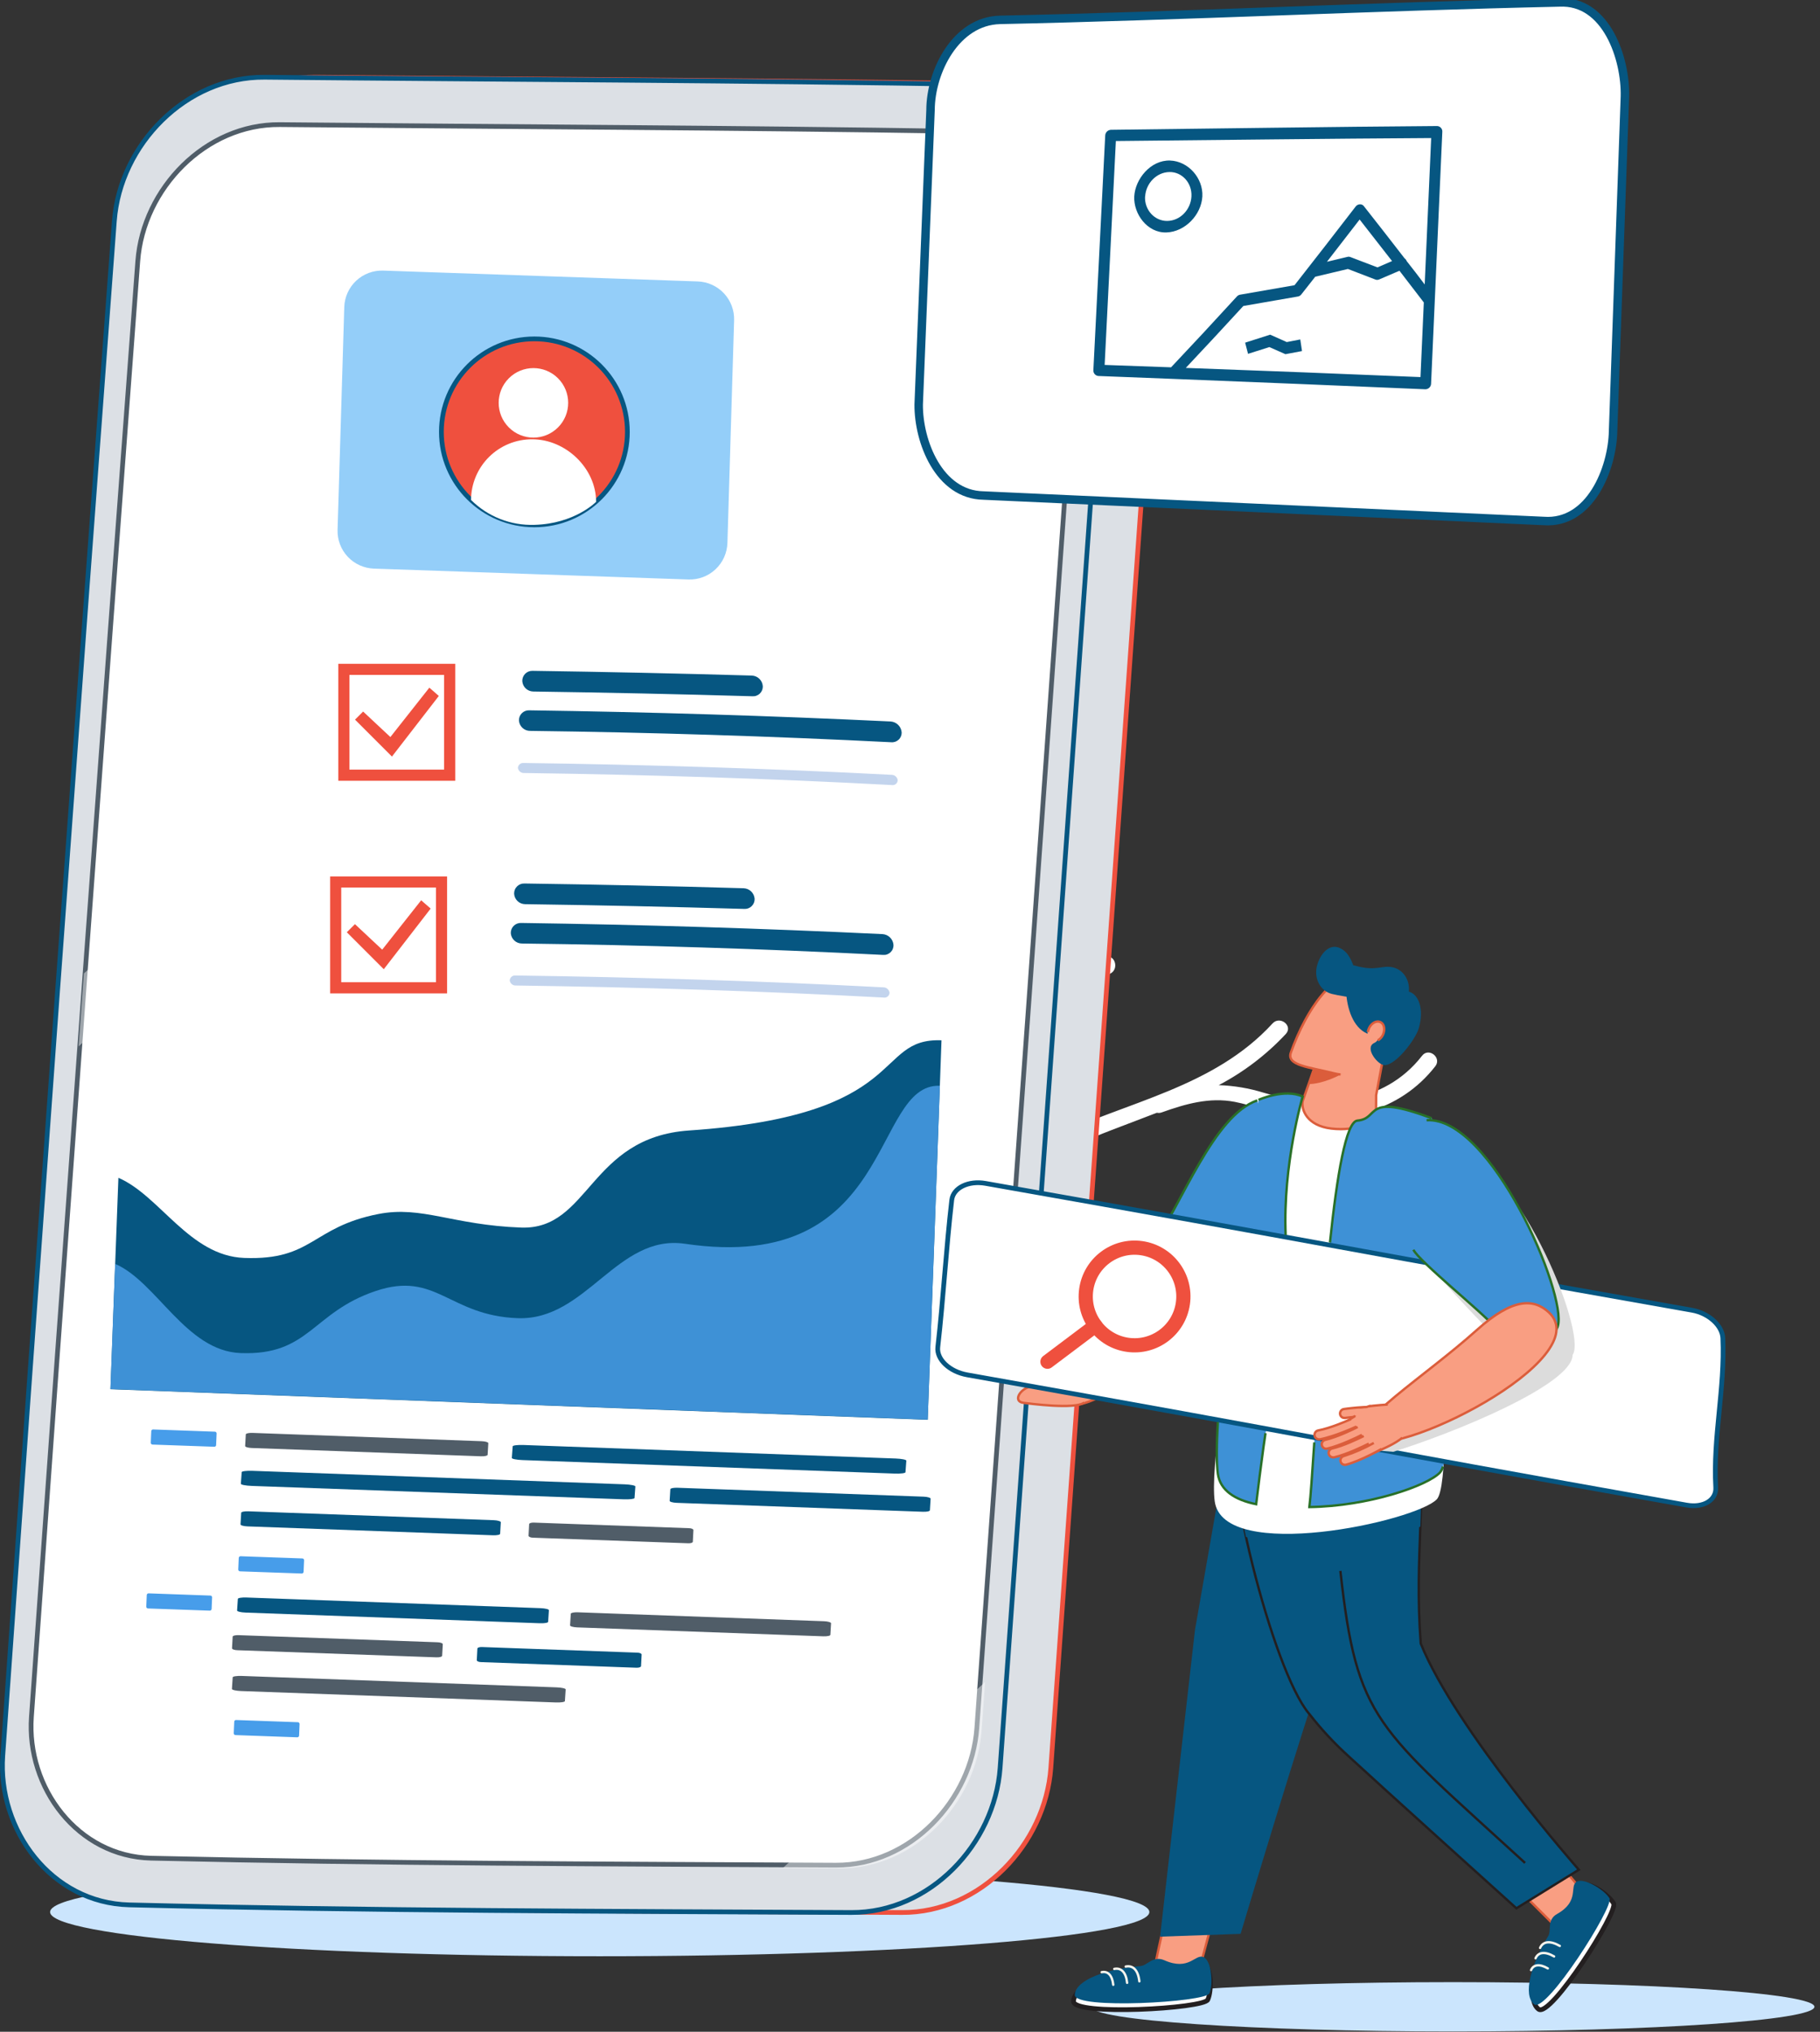 <svg width="215" height="240" viewBox="0 0 215 240" fill="none" xmlns="http://www.w3.org/2000/svg">
<rect x="0" y="0" width="215" height="240" fill="#333333" stroke="none"/>
<g clip-path="url(#clip0_223_1401)">
<path d="M70.847 231.08C106.707 231.08 135.777 228.741 135.777 225.855C135.777 222.97 106.707 220.631 70.847 220.631C34.988 220.631 5.918 222.97 5.918 225.855C5.918 228.741 34.988 231.08 70.847 231.08Z" fill="#CBE5FD"/>
<path d="M171.635 239.96C195.222 239.96 214.344 238.656 214.344 237.048C214.344 235.44 195.222 234.137 171.635 234.137C148.048 234.137 128.927 235.44 128.927 237.048C128.927 238.656 148.048 239.96 171.635 239.96Z" fill="#CBE5FD"/>
<path d="M111.164 148.642C108.264 152.183 105.187 156.13 104.124 160.431C103.892 161.365 103.68 162.308 103.476 163.248C105.686 160.698 108.622 158.885 111.891 158.048C113.054 157.754 114.241 157.567 115.438 157.489C115.267 157.039 115.083 156.566 114.878 156.026C113.883 153.45 112.639 150.977 111.164 148.642Z" fill="#1F7499"/>
<path d="M115.827 179.058C115.482 183.344 115.557 187.653 116.053 191.924L90.199 193.361C91.332 191.893 92.437 190.411 93.511 188.92C96.288 184.984 98.532 180.697 100.184 176.172C100.57 175.129 100.903 174.071 101.208 173.006C101.324 172.867 101.401 172.699 101.429 172.519C101.49 172.125 101.571 171.742 101.652 171.364C101.706 171.174 101.756 170.981 101.803 170.788C103.714 163.516 109.635 160 116.199 159.628C116.856 161.656 116.934 162.794 116.962 165.314C117.021 169.871 116.196 174.513 115.827 179.058Z" fill="#1F7499"/>
<path d="M100.055 169.588C99.817 170.389 99.63 171.205 99.496 172.03C98.276 176.541 96.176 180.932 93.79 184.876C92.304 187.235 90.669 189.498 88.896 191.65C89.796 186.526 88.473 180.994 85.662 176.432C84.53 174.649 83.136 173.046 81.526 171.677C79.193 169.658 76.268 168.458 74.215 166.084C69.704 160.887 74.59 154.784 77.012 150.013C77.594 148.863 75.759 148.055 75.18 149.216C73.118 153.313 70.157 157.061 70.47 161.844C70.847 167.815 76.257 169.985 80.293 173.26C86.121 177.987 88.683 186.579 86.289 193.569L69.597 194.5C62.885 185.707 58.899 175.257 59.212 165.043C60.077 136.775 75.239 130.345 88.238 126.091C94.391 131.405 100.592 136.672 106.278 142.501C107.614 143.865 108.848 145.326 109.97 146.872C107.795 149.464 105.848 152.239 104.153 155.168C101.697 159.517 101.028 164.744 100.055 169.588Z" fill="#1F7499"/>
<path d="M152.197 131.78C150.035 131.414 148.002 130.577 145.874 130.158C142.878 129.579 140.042 130.398 137.223 131.405C137.044 131.47 136.85 131.483 136.664 131.442C133.307 132.753 129.842 133.959 126.469 135.508C124.485 136.427 122.598 137.544 120.839 138.842C119.998 139.671 119.083 140.42 118.104 141.08C118.073 141.098 118.041 141.115 118.008 141.13C116.136 142.816 114.4 144.648 112.817 146.609C109.534 150.648 105.386 155.279 104.119 160.423C103.887 161.357 103.674 162.299 103.47 163.239C105.681 160.69 108.617 158.876 111.886 158.04C118.35 156.306 125.331 158.071 130.871 161.564C131.962 162.255 130.703 163.801 129.627 163.13C119.67 156.854 105.028 158.479 101.798 170.768C101.75 170.961 101.7 171.154 101.647 171.344C101.566 171.722 101.485 172.105 101.423 172.5C101.398 172.685 101.322 172.859 101.202 173.003C100.897 174.069 100.564 175.126 100.178 176.169C98.527 180.695 96.283 184.981 93.505 188.917C92.439 190.408 91.326 191.89 90.194 193.359L86.278 193.577C88.678 186.585 86.11 177.995 80.281 173.269C76.246 169.994 70.837 167.823 70.459 161.852C70.157 157.061 73.119 153.313 75.191 149.23C75.77 148.083 77.605 148.877 77.023 150.027C74.612 154.798 69.726 160.901 74.226 166.098C76.279 168.467 79.205 169.666 81.537 171.691C83.147 173.06 84.541 174.662 85.674 176.446C88.471 181.008 89.808 186.54 88.907 191.664C90.674 189.511 92.302 187.249 93.782 184.89C96.168 180.946 98.257 176.555 99.488 172.044C99.622 171.219 99.808 170.403 100.047 169.602C101.02 164.758 101.689 159.533 104.136 155.181C106.471 151.025 109.76 146.88 112.985 143.381C115.026 141.103 117.273 139.018 119.698 137.153C123.076 133.587 124.307 128.927 124.838 123.831C125.3 119.393 126.276 115.368 130.471 113.125C131.607 112.521 132.3 114.397 131.182 114.993C126.122 117.698 127.244 124.17 126.212 128.913C125.799 130.829 125.115 132.677 124.181 134.401C124.206 134.391 124.229 134.379 124.251 134.364C133.201 130.085 143.359 128.491 150.335 120.886C151.207 119.944 152.773 121.166 151.904 122.128C149.619 124.577 146.937 126.623 143.972 128.18C145.763 128.241 147.539 128.539 149.252 129.067C155.889 131.025 163.477 130.524 167.991 124.71C168.78 123.683 170.343 124.93 169.557 125.946C165.39 131.305 158.708 132.882 152.197 131.78Z" fill="white"/>
<path d="M124.136 208.834C123.485 217.845 115.827 225.95 106.555 225.911C78.117 225.766 49.675 225.716 21.251 225.011C12.071 224.781 5.692 216.181 6.318 207.39C10.579 146.95 14.97 86.52 19.491 26.1C20.168 17.061 27.966 9.039 37.235 9.118C65.506 9.397 93.779 9.49 122.047 9.979C131.229 10.139 137.71 18.636 137.086 27.468C132.79 87.925 128.473 148.38 124.136 208.834Z" fill="#DCE0E5" stroke="#EF503E" stroke-width="0.559" stroke-miterlimit="10"/>
<path d="M118.145 208.834C117.494 217.845 109.836 225.951 100.564 225.911C72.126 225.766 43.687 225.716 15.26 225.011C6.08 224.781 -0.296 216.181 0.327 207.39C4.593 146.954 8.987 86.526 13.509 26.106C14.186 17.067 21.986 9.045 31.252 9.123C59.526 9.403 87.796 9.495 116.067 9.985C125.246 10.144 131.73 18.641 131.106 27.474C126.804 87.927 122.484 148.38 118.145 208.834Z" fill="#DCE0E5" stroke="#065681" stroke-width="0.559" stroke-miterlimit="10"/>
<path d="M115.396 204.118C114.778 212.657 107.537 220.357 98.746 220.318C71.785 220.181 44.82 220.116 17.861 219.495C9.16 219.294 3.113 211.141 3.712 202.806C7.795 145.474 11.984 88.15 16.278 30.833C16.919 22.277 24.271 14.642 33.059 14.72C59.862 14.98 86.664 15.081 113.464 15.514C122.153 15.654 128.287 23.72 127.688 32.08C123.612 89.427 119.515 146.773 115.396 204.118Z" fill="white"/>
<path d="M115.396 204.118C114.778 212.657 107.537 220.357 98.746 220.318C71.785 220.181 44.82 220.116 17.861 219.495C9.16 219.294 3.113 211.141 3.712 202.806C7.795 145.474 11.984 88.15 16.278 30.833C16.919 22.277 24.271 14.642 33.059 14.72C59.862 14.98 86.664 15.081 113.464 15.514C122.153 15.654 128.287 23.72 127.688 32.08C123.612 89.427 119.515 146.773 115.396 204.118Z" fill="white" stroke="#505D68" stroke-width="0.559" stroke-miterlimit="10"/>
<path d="M56.815 172.021L29.733 171.042C29.3 171.026 28.95 170.919 28.959 170.805L29.037 169.434C29.037 169.322 29.398 169.244 29.828 169.258L56.908 170.24C57.341 170.256 57.691 170.36 57.685 170.475L57.604 171.845C57.599 171.96 57.243 172.038 56.815 172.021Z" fill="#505D68"/>
<path d="M73.681 177.103L29.72 175.52C29.012 175.492 28.444 175.38 28.453 175.266L28.553 173.895C28.553 173.783 29.132 173.711 29.832 173.739L73.79 175.333C74.498 175.358 75.065 175.473 75.057 175.587L74.956 176.955C74.948 177.059 74.377 177.128 73.681 177.103Z" fill="#065681"/>
<path d="M105.691 174.066L61.73 172.469C61.022 172.444 60.455 172.329 60.463 172.217L60.564 170.847C60.564 170.735 61.143 170.662 61.842 170.687L105.8 172.284C106.508 172.309 107.076 172.424 107.067 172.539L106.966 173.906C106.958 174.021 106.388 174.091 105.691 174.066Z" fill="#065681"/>
<path d="M58.239 181.352L29.25 180.303C28.783 180.286 28.411 180.18 28.411 180.065L28.494 178.695C28.494 178.583 28.878 178.505 29.334 178.521L58.323 179.57C58.787 179.587 59.162 179.696 59.162 179.808L59.081 181.178C59.075 181.293 58.69 181.369 58.239 181.352Z" fill="#065681"/>
<path d="M63.743 191.742L29.006 190.484C28.447 190.464 28.002 190.352 28.008 190.237L28.097 188.87C28.097 188.755 28.556 188.682 29.11 188.702L63.844 189.96C64.403 189.98 64.851 190.089 64.843 190.204L64.753 191.574C64.748 191.692 64.283 191.767 63.743 191.742Z" fill="#065681"/>
<path d="M51.546 195.769L28.081 194.93C27.703 194.93 27.401 194.813 27.409 194.698L27.485 193.328C27.485 193.216 27.798 193.135 28.17 193.149L51.636 193.988C52.013 193.988 52.313 194.105 52.307 194.22L52.231 195.59C52.226 195.702 51.918 195.783 51.546 195.769Z" fill="#505D68"/>
<path d="M65.665 201.098L28.466 199.75C27.868 199.727 27.39 199.615 27.398 199.501L27.488 198.133C27.488 198.018 27.98 197.946 28.57 197.968L65.754 199.316C66.35 199.338 66.831 199.447 66.823 199.562L66.733 200.933C66.739 201.044 66.255 201.12 65.665 201.098Z" fill="#505D68"/>
<path d="M25.312 170.894L18.015 170.637C17.959 170.635 17.907 170.611 17.869 170.571C17.831 170.53 17.81 170.477 17.811 170.422L17.869 169.051C17.872 168.996 17.897 168.944 17.938 168.907C17.978 168.87 18.032 168.85 18.087 168.852L25.384 169.113C25.412 169.113 25.439 169.119 25.465 169.13C25.49 169.141 25.513 169.157 25.532 169.177C25.551 169.197 25.566 169.221 25.576 169.247C25.585 169.273 25.59 169.3 25.589 169.328L25.53 170.698C25.529 170.726 25.522 170.753 25.511 170.777C25.499 170.802 25.483 170.824 25.462 170.842C25.442 170.861 25.418 170.875 25.392 170.884C25.366 170.892 25.339 170.896 25.312 170.894Z" fill="#479DEA"/>
<path d="M35.646 185.869L28.349 185.611C28.294 185.609 28.241 185.585 28.203 185.545C28.165 185.505 28.144 185.451 28.145 185.396L28.204 184.025C28.207 183.97 28.231 183.919 28.272 183.881C28.313 183.844 28.367 183.825 28.422 183.827L35.719 184.087C35.747 184.087 35.774 184.093 35.799 184.104C35.825 184.115 35.847 184.131 35.867 184.152C35.886 184.172 35.9 184.195 35.91 184.221C35.92 184.247 35.924 184.275 35.923 184.302L35.864 185.673C35.863 185.7 35.856 185.727 35.844 185.751C35.833 185.776 35.816 185.798 35.796 185.816C35.776 185.834 35.752 185.848 35.726 185.857C35.701 185.866 35.673 185.87 35.646 185.869Z" fill="#479DEA"/>
<path d="M24.78 190.254L17.483 189.997C17.456 189.996 17.428 189.99 17.403 189.979C17.378 189.968 17.355 189.951 17.336 189.931C17.317 189.911 17.303 189.888 17.293 189.862C17.283 189.836 17.278 189.809 17.279 189.782L17.338 188.411C17.339 188.384 17.345 188.357 17.357 188.332C17.368 188.307 17.385 188.285 17.405 188.266C17.425 188.248 17.449 188.233 17.475 188.224C17.501 188.215 17.528 188.211 17.556 188.212L24.853 188.473C24.88 188.473 24.907 188.479 24.933 188.491C24.958 188.502 24.981 188.518 25 188.538C25.018 188.558 25.033 188.581 25.043 188.607C25.053 188.633 25.058 188.66 25.057 188.688L24.998 190.058C24.995 190.113 24.97 190.164 24.929 190.201C24.888 190.237 24.835 190.257 24.78 190.254Z" fill="#479DEA"/>
<path d="M35.115 205.215L27.818 204.954C27.79 204.954 27.763 204.948 27.737 204.937C27.712 204.926 27.689 204.91 27.67 204.89C27.651 204.87 27.636 204.846 27.627 204.82C27.617 204.794 27.612 204.767 27.613 204.739L27.672 203.369C27.673 203.341 27.68 203.314 27.691 203.29C27.703 203.265 27.72 203.243 27.74 203.225C27.76 203.206 27.784 203.192 27.81 203.183C27.836 203.175 27.863 203.171 27.89 203.173L35.187 203.433C35.215 203.434 35.242 203.44 35.267 203.451C35.292 203.462 35.314 203.478 35.333 203.498C35.352 203.519 35.366 203.542 35.376 203.568C35.386 203.594 35.39 203.621 35.389 203.648L35.333 205.019C35.329 205.073 35.304 205.125 35.264 205.161C35.223 205.198 35.169 205.217 35.115 205.215Z" fill="#479DEA"/>
<path d="M81.308 182.297L62.963 181.637C62.683 181.637 62.434 181.522 62.44 181.408L62.51 180.04C62.51 179.925 62.756 179.841 63.047 179.853L81.392 180.515C81.685 180.515 81.92 180.627 81.915 180.742L81.845 182.112C81.839 182.233 81.599 182.308 81.308 182.297Z" fill="#505D68"/>
<path d="M75.191 196.997L56.846 196.334C56.55 196.334 56.315 196.222 56.324 196.108L56.393 194.737C56.393 194.625 56.639 194.542 56.93 194.553L75.275 195.216C75.569 195.216 75.804 195.327 75.798 195.442L75.728 196.813C75.714 196.924 75.471 197.008 75.191 196.997Z" fill="#065681"/>
<path d="M109.008 178.574L79.945 177.52C79.478 177.503 79.106 177.397 79.106 177.282L79.188 175.912C79.188 175.8 79.573 175.722 80.027 175.738L109.097 176.79C109.562 176.807 109.936 176.916 109.936 177.028L109.852 178.398C109.85 178.513 109.472 178.597 109.008 178.574Z" fill="#065681"/>
<path d="M97.253 193.286L68.182 192.231C67.718 192.215 67.343 192.108 67.343 191.994L67.427 190.623C67.427 190.511 67.81 190.433 68.266 190.45L97.334 191.504C97.801 191.521 98.173 191.627 98.173 191.742L98.092 193.11C98.095 193.224 97.714 193.303 97.253 193.286Z" fill="#505D68"/>
<g opacity="0.5">
<path opacity="0.9" d="M15.017 118.414C13.109 120.144 11.2 121.873 9.289 123.599L9.918 114.982C44.146 84.385 77.21 52.497 110.669 21.108C112.377 19.513 113.735 17.581 114.658 15.433C117.594 15.892 120.165 16.675 122.509 18.594C121.881 19.016 121.284 19.484 120.724 19.992C85.621 52.263 51.367 85.433 16.102 117.519C15.727 117.801 15.363 118.098 15.017 118.414Z" fill="white"/>
<path opacity="0.9" d="M116.372 198.687L115.961 204.418C115.34 212.999 108.06 220.732 99.225 220.696L92.478 220.662C100.427 213.316 108.392 205.991 116.372 198.687Z" fill="white"/>
</g>
<path d="M111.22 122.883C103.09 122.578 107.668 131.749 81.409 133.536C69.581 134.342 69.662 145.3 61.551 145.004C53.44 144.707 49.84 142.397 44.697 143.404C36.793 144.948 36.98 148.897 28.85 148.592C22.383 148.349 18.896 141.239 13.987 139.125L13.05 164.098L109.593 167.711C109.593 167.711 111.237 122.883 111.22 122.883Z" fill="#065681"/>
<path d="M109.593 167.689C109.998 156.658 111.044 128.253 111.03 128.253C102.9 127.945 105.8 150.594 80.919 146.919C72.889 145.734 69.279 156.012 61.148 155.707C53.018 155.402 51.535 150.083 44.367 152.502C36.84 155.039 36.569 160.135 28.425 159.83C21.961 159.586 18.513 151.406 13.601 149.291L13.042 164.078L109.593 167.689Z" fill="#3E91D6"/>
<path d="M81.344 68.451L44.174 67.167C42.997 67.127 41.884 66.623 41.079 65.764C40.273 64.905 39.841 63.762 39.878 62.586L40.669 36.278C40.687 35.693 40.819 35.117 41.06 34.583C41.3 34.049 41.644 33.567 42.071 33.166C42.498 32.765 42.999 32.453 43.548 32.246C44.096 32.04 44.679 31.943 45.264 31.963L82.426 33.244C83.603 33.285 84.715 33.791 85.52 34.65C86.325 35.508 86.757 36.651 86.722 37.828L85.931 64.135C85.913 64.72 85.78 65.295 85.54 65.828C85.3 66.362 84.957 66.842 84.531 67.243C84.105 67.644 83.605 67.957 83.058 68.164C82.511 68.371 81.928 68.469 81.344 68.451Z" fill="#94CEF9"/>
<path d="M63.128 62.001C69.196 62.001 74.114 57.082 74.114 51.015C74.114 44.947 69.196 40.029 63.128 40.029C57.061 40.029 52.142 44.947 52.142 51.015C52.142 57.082 57.061 62.001 63.128 62.001Z" fill="#EF503E" stroke="#065681" stroke-width="0.559" stroke-miterlimit="10"/>
<path d="M65.918 50.49C67.521 48.886 67.521 46.287 65.918 44.683C64.314 43.08 61.715 43.08 60.111 44.683C58.508 46.287 58.508 48.886 60.111 50.49C61.715 52.093 64.314 52.093 65.918 50.49Z" fill="white"/>
<path d="M70.419 59.279C70.419 55.322 66.848 51.89 62.868 51.89C61.923 51.886 60.986 52.068 60.112 52.426C59.237 52.784 58.442 53.311 57.771 53.976C57.1 54.642 56.567 55.433 56.202 56.304C55.837 57.176 55.647 58.111 55.644 59.056C56.625 60.032 57.796 60.797 59.085 61.303C60.374 61.809 61.753 62.046 63.136 61.998C67.899 61.869 70.419 59.279 70.419 59.279Z" fill="white"/>
<path d="M179.987 223.791L183.712 219.557L188.464 225.179L183.729 227.531L179.987 223.791Z" fill="#F99E82" stroke="#DB5D3B" stroke-width="0.28" stroke-miterlimit="10"/>
<path d="M139.097 222.312C139.936 222.387 143.969 224.124 143.969 224.124L141.144 234.646L136.504 231.891C136.504 231.891 138.49 222.261 139.097 222.312Z" fill="#F99E82" stroke="#DB5D3B" stroke-width="0.28" stroke-miterlimit="10"/>
<path d="M166.819 190.559L154.376 202.049C154.376 202.049 155.923 204.325 159.282 207.427C163.343 211.175 179.139 225.414 179.139 225.414L186.515 220.86C186.515 220.86 167.935 199.769 166.819 190.559Z" fill="#065681"/>
<path d="M146.279 163.292L141.18 192.455L153.072 196.609L160 161.349L146.279 163.292Z" fill="#065681"/>
<path d="M156.58 196.418L141.175 192.455L137.044 228.764L146.553 228.431C146.553 228.431 154.082 203.274 156.58 196.418Z" fill="#065681"/>
<path d="M145.761 166.509C144.12 172.695 150.337 197.319 154.625 202.404C158.912 207.488 168.889 202.325 168.889 202.325C166.069 186.713 168.984 178.401 167.373 168.232C165.762 158.062 147.403 160.319 145.761 166.509Z" fill="#065681"/>
<path d="M145.761 166.509C147.403 160.319 165.765 158.059 167.378 168.232C168.682 176.466 167.02 183.483 167.837 194.142C171.948 204.325 186.512 220.86 186.512 220.86L179.136 225.414C179.136 225.414 163.342 211.175 159.279 207.427C157.611 205.914 156.076 204.261 154.692 202.485L154.622 202.404C150.337 197.319 144.12 172.695 145.761 166.509Z" stroke="#231F20" stroke-width="0.28" stroke-miterlimit="10"/>
<path d="M152.664 182.635C154.535 182.957 156.58 182.677 158.448 182.526C160.406 182.399 162.349 182.1 164.255 181.631C165.481 181.34 166.667 180.901 167.787 180.322C167.938 176.189 168.03 172.363 167.376 168.232C165.762 158.059 147.401 160.319 145.759 166.509C145.057 169.149 145.79 175.151 147.191 181.559C149.028 181.754 150.83 182.317 152.664 182.635Z" fill="#065681"/>
<path d="M143.499 177.347C144.514 184.688 167.253 179.704 169.734 177.1C172.214 174.497 169.124 132.09 169.124 132.09L151.137 129.377C151.137 129.377 142.444 169.719 143.499 177.347Z" fill="white"/>
<path d="M151.495 141.908C147.247 147.096 143.384 152.256 139.662 152.217C137.237 152.18 134.65 149.512 135.729 147.907C139.726 141.969 143.39 131.763 148.522 129.982" fill="#3E91D6"/>
<path d="M151.495 141.908C147.247 147.096 143.384 152.256 139.662 152.217C137.237 152.18 134.65 149.512 135.729 147.907C139.726 141.969 143.39 131.763 148.522 129.982" stroke="#287028" stroke-width="0.28" stroke-miterlimit="10"/>
<path d="M153.884 130.068L156.401 122.9L163.673 123.459L162.565 129.372C162.565 129.439 162.565 131.369 162.543 131.444C162.355 132.448 160.395 133.682 157.26 133.307C154.39 132.969 153.699 131.075 153.884 130.068Z" fill="#F99E82" stroke="#DB5D3B" stroke-width="0.28" stroke-miterlimit="10"/>
<path d="M169.124 132.09C160.951 129.014 163.096 132.135 160.353 132.37C156.966 132.65 155.36 172.488 154.681 178.021C161.69 177.923 168.617 175.503 170.105 173.94C172.586 171.325 169.982 132.412 169.124 132.09Z" fill="#3E91D6"/>
<path d="M149.269 170.866C150.387 162.839 152.516 155.089 151.937 147C151.313 138.271 153.895 129.54 153.895 129.54C151.789 128.544 148.681 129.931 148.681 129.931C148.681 129.931 142.828 166.29 143.882 174.099C144.162 176.057 145.907 177.176 148.405 177.679C148.669 175.405 148.957 173.133 149.269 170.866Z" fill="#3E91D6"/>
<path d="M127.663 164.612C127.649 164.358 127.615 164.106 127.562 163.857C128.861 162.408 130.263 161.054 131.758 159.807C133.881 158.048 136.635 153.168 138.803 151.52C140.971 149.873 145.364 151.003 144.78 153.811C144.156 156.818 138.92 159.405 136.291 161.063C134.588 162.151 133.027 163.066 131.369 164.182C131.014 164.419 128.966 165.675 127.506 165.86C126.469 164.828 129.101 164.632 127.663 164.612Z" fill="#F99E82" stroke="#DB5D3B" stroke-width="0.28" stroke-miterlimit="10"/>
<path d="M128.116 165.661C127.023 166.531 121.538 165.782 120.945 165.714C119.463 165.547 120.646 163.757 122.198 163.698C124.092 163.642 127.867 162.842 128.474 163.855" fill="#F99E82"/>
<path d="M128.116 165.661C127.023 166.531 121.538 165.782 120.945 165.714C119.463 165.547 120.646 163.757 122.198 163.698C124.092 163.642 127.867 162.842 128.474 163.855" stroke="#DB5D3B" stroke-width="0.28" stroke-miterlimit="10"/>
<path d="M114.275 162.406C157.22 170.019 156.314 170.156 199.255 177.789C201.235 178.138 202.77 177.201 202.684 175.702C202.345 169.722 203.785 164.039 203.523 158.065C203.461 156.585 201.844 155.112 199.887 154.768C158.146 147.395 158.166 147.149 116.423 139.785C114.395 139.427 112.605 140.311 112.434 141.743C111.763 147.518 111.444 153.352 110.784 159.131C110.622 160.577 112.18 162.037 114.275 162.406Z" fill="white" stroke="#065681" stroke-width="0.559" stroke-miterlimit="10"/>
<path d="M139.738 153.952C140.184 150.799 137.989 147.88 134.835 147.434C131.681 146.988 128.763 149.183 128.317 152.337C127.871 155.491 130.066 158.409 133.22 158.855C136.373 159.301 139.291 157.106 139.738 153.952Z" stroke="#EF503E" stroke-width="1.678" stroke-miterlimit="10"/>
<path d="M129.403 156.588L123.739 160.851" stroke="#EF503E" stroke-width="1.678" stroke-linecap="round" stroke-linejoin="round"/>
<path d="M160.414 171.149C160.73 171.02 161.013 170.903 161.228 170.808C161.443 170.712 161.62 170.559 161.829 170.422C161.234 170.483 160.825 170.542 160.817 170.545H160.736C160.602 170.545 160.473 170.495 160.375 170.404C160.277 170.313 160.217 170.189 160.207 170.055C160.197 169.922 160.238 169.79 160.322 169.686C160.405 169.581 160.525 169.512 160.657 169.493C161.636 169.351 162.622 169.266 163.611 169.236L163.891 169.043C164.455 168.947 165.029 168.923 165.6 168.97C168.354 166.531 172.762 163.376 176.359 160.16C176.843 159.729 177.302 159.349 177.738 159.013C175.534 156.848 169.138 150.144 168.508 148.903L170.427 135.38C178.02 134.893 187.057 155.931 185.924 159.712C185.886 159.834 185.835 159.951 185.773 160.062C185.734 163.594 171.456 169.381 164.582 171.49L160.414 171.149Z" fill="#DCDCDC"/>
<path d="M168.525 132.325C176.119 131.841 185.156 152.88 184.026 156.658C183.573 158.163 179.816 160.895 176.474 156.658C175.288 155.151 167.658 149.025 166.965 147.621" fill="#3E91D6"/>
<path d="M155.26 170.388C155.016 174.024 154.829 176.821 154.681 178.018C161.69 177.92 168.617 175.501 170.105 173.937C170.271 173.731 170.39 173.491 170.455 173.235" stroke="#287028" stroke-width="0.28" stroke-miterlimit="10"/>
<path d="M169.124 132.09C160.951 129.014 163.097 132.135 160.353 132.37C159.01 132.482 157.948 138.803 157.111 146.766" stroke="#287028" stroke-width="0.28" stroke-miterlimit="10"/>
<path d="M143.868 167.983C143.711 170.631 143.692 172.774 143.868 174.099C144.148 176.057 145.893 177.176 148.391 177.679C148.663 175.405 148.955 173.134 149.266 170.866C149.339 170.34 149.415 169.815 149.495 169.289" stroke="#287028" stroke-width="0.28" stroke-miterlimit="10"/>
<path d="M151.876 145.874C151.529 137.53 153.884 129.529 153.884 129.529C151.778 128.533 148.67 129.92 148.67 129.92" stroke="#287028" stroke-width="0.28" stroke-miterlimit="10"/>
<path d="M168.525 132.325C176.119 131.841 185.156 152.88 184.026 156.658C183.573 158.163 179.816 160.895 176.474 156.658C175.288 155.151 167.658 149.025 166.965 147.621" stroke="#287028" stroke-width="0.28" stroke-miterlimit="10"/>
<path d="M182.924 154.98C188.987 160.456 164.145 172.88 161.279 169.907C159.514 168.07 168.209 162.713 174.457 157.109C178.706 153.299 181.148 153.378 182.924 154.98Z" fill="#F99E82" stroke="#DB5D3B" stroke-width="0.28" stroke-miterlimit="10"/>
<path d="M158.174 127.031C159.293 126.315 161.279 125.605 162.308 124.701L155.973 124.22L154.614 128.052C156.233 128.052 158.174 127.031 158.174 127.031Z" fill="#DB5D3B"/>
<path d="M158.818 167.493H158.896C158.921 167.493 161.475 167.11 163.192 167.289C163.331 167.304 163.471 167.262 163.58 167.174C163.688 167.085 163.758 166.957 163.772 166.818C163.787 166.678 163.745 166.539 163.657 166.43C163.568 166.321 163.44 166.252 163.301 166.238C161.449 166.045 158.848 166.43 158.739 166.444C158.61 166.467 158.493 166.538 158.413 166.642C158.332 166.746 158.292 166.876 158.302 167.007C158.312 167.138 158.37 167.261 158.465 167.352C158.561 167.443 158.686 167.495 158.818 167.499V167.493Z" fill="#F99E82" stroke="#DB5D3B" stroke-width="0.28" stroke-miterlimit="10"/>
<path d="M165.401 166.453C164.115 165.58 161.986 165.991 161.986 165.991C161.986 165.991 160.028 167.39 159.469 167.625C158.07 168.237 161.869 171.971 163.071 171.261C164.274 170.55 165.868 170.301 166.207 168.788" fill="#F99E82"/>
<path d="M161.995 171.719C163.606 171.09 164.889 170.472 165.659 169.826" stroke="#DB5D3B" stroke-width="0.28" stroke-miterlimit="10"/>
<path d="M161.653 171.853L161.995 171.719" stroke="#DB5D3B" stroke-width="0.28" stroke-miterlimit="10"/>
<path d="M160.101 167.247C159.385 167.714 158.683 168.159 158.44 168.265" stroke="#DB5D3B" stroke-width="0.28" stroke-miterlimit="10"/>
<path d="M163.941 165.907C162.747 165.98 161.704 166.111 161.704 166.111C161.704 166.111 161.939 166.025 161.849 166.086" stroke="#DB5D3B" stroke-width="0.28" stroke-miterlimit="10"/>
<path d="M142.157 231.928C143.13 232.33 143.161 235.175 142.674 236.218C142.187 237.261 126.732 238.151 126.816 236.389C126.9 234.626 130.603 233.312 134.669 232.988C135.444 232.926 137.964 232.68 139.466 232.951C141.385 233.295 141.158 231.514 142.157 231.928Z" fill="white" stroke="#231F20" stroke-width="0.559" stroke-miterlimit="10"/>
<path d="M142.165 231.178C143.127 231.581 143.351 234.425 142.87 235.468C142.389 236.512 126.891 237.401 126.967 235.639C127.042 233.877 130.717 232.562 134.747 232.238C135.517 232.176 136.221 230.968 137.544 231.55C140.495 232.856 141.175 230.77 142.165 231.178Z" fill="#065681"/>
<path d="M132.98 232.297C133.847 232.112 134.454 232.736 134.594 234.042" stroke="#F7F5EE" stroke-width="0.28" stroke-linecap="round" stroke-linejoin="round"/>
<path d="M131.629 232.576C132.446 232.4 133.027 232.987 133.148 234.218" stroke="#F7F5EE" stroke-width="0.28" stroke-linecap="round" stroke-linejoin="round"/>
<path d="M130.138 232.962C130.877 232.803 131.391 233.334 131.511 234.447" stroke="#F7F5EE" stroke-width="0.28" stroke-linecap="round" stroke-linejoin="round"/>
<path d="M186.85 222.717C187.729 222.194 190.05 223.836 190.618 224.835C191.185 225.833 183.15 238.422 181.752 237.331C180.353 236.24 181.408 232.576 183.458 229.195C183.847 228.554 185.08 226.44 186.148 225.428C187.522 224.124 185.947 223.254 186.85 222.717Z" fill="white" stroke="#231F20" stroke-width="0.559" stroke-miterlimit="10"/>
<path d="M186.255 222.273C187.127 221.758 189.555 223.254 190.126 224.23C190.696 225.206 182.622 237.851 181.237 236.758C179.853 235.664 180.874 232.003 182.901 228.677C183.29 228.043 182.711 226.778 183.931 226.09C186.66 224.563 185.357 222.804 186.255 222.273Z" fill="#065681"/>
<path d="M181.934 230.095C182.275 229.309 183.122 229.203 184.261 229.86" stroke="#F7F5EE" stroke-width="0.28" stroke-linecap="round" stroke-linejoin="round"/>
<path d="M181.396 231.321C181.718 230.579 182.515 230.481 183.589 231.1" stroke="#F7F5EE" stroke-width="0.28" stroke-linecap="round" stroke-linejoin="round"/>
<path d="M180.868 232.716C181.148 232.048 181.883 231.955 182.848 232.515" stroke="#F7F5EE" stroke-width="0.28" stroke-linecap="round" stroke-linejoin="round"/>
<path d="M159.603 167.625C159.027 167.885 157.147 168.699 155.718 168.967C155.58 168.994 155.459 169.075 155.38 169.191C155.301 169.307 155.27 169.45 155.296 169.588C155.319 169.709 155.383 169.819 155.478 169.897C155.573 169.976 155.693 170.019 155.816 170.019C155.849 170.022 155.881 170.022 155.914 170.019C157.746 169.672 160.129 168.559 160.23 168.511" fill="#F99E82"/>
<path d="M159.603 167.625C159.027 167.885 157.147 168.699 155.718 168.967C155.58 168.994 155.459 169.075 155.38 169.191C155.301 169.307 155.27 169.45 155.296 169.588C155.319 169.709 155.383 169.819 155.478 169.897C155.573 169.976 155.693 170.019 155.816 170.019C155.849 170.022 155.881 170.022 155.914 170.019C157.746 169.672 160.129 168.559 160.23 168.511" stroke="#DB5D3B" stroke-width="0.28" stroke-miterlimit="10"/>
<path d="M160.384 168.559C159.849 168.839 157.976 169.747 156.541 170.086C156.416 170.118 156.308 170.194 156.235 170.3C156.162 170.406 156.13 170.535 156.145 170.663C156.16 170.79 156.221 170.908 156.316 170.995C156.412 171.081 156.535 171.13 156.664 171.132C156.705 171.132 156.745 171.126 156.784 171.115C158.37 170.743 160.35 169.764 160.89 169.49" fill="#F99E82"/>
<path d="M160.384 168.559C159.849 168.839 157.976 169.747 156.541 170.086C156.416 170.118 156.308 170.194 156.235 170.3C156.162 170.406 156.13 170.535 156.145 170.663C156.16 170.79 156.221 170.908 156.316 170.995C156.412 171.081 156.535 171.13 156.664 171.132C156.705 171.132 156.745 171.126 156.784 171.115C158.37 170.743 160.35 169.764 160.89 169.49" stroke="#DB5D3B" stroke-width="0.28" stroke-miterlimit="10"/>
<path d="M161.097 169.627C160.456 169.946 158.708 170.785 157.352 171.104C157.227 171.136 157.119 171.212 157.046 171.318C156.973 171.424 156.941 171.553 156.956 171.681C156.971 171.808 157.032 171.926 157.128 172.013C157.223 172.099 157.346 172.148 157.475 172.15C157.515 172.154 157.555 172.154 157.595 172.15C159.178 171.778 161.156 170.802 161.698 170.525" fill="#F99E82"/>
<path d="M161.097 169.627C160.456 169.946 158.708 170.785 157.352 171.104C157.227 171.136 157.119 171.212 157.046 171.318C156.973 171.424 156.941 171.553 156.956 171.681C156.971 171.808 157.032 171.926 157.128 172.013C157.223 172.099 157.346 172.148 157.475 172.15C157.515 172.154 157.555 172.154 157.595 172.15C159.178 171.778 161.156 170.802 161.698 170.525" stroke="#DB5D3B" stroke-width="0.28" stroke-miterlimit="10"/>
<path d="M162.286 170.449C161.16 171.079 159.975 171.597 158.747 171.993C158.622 172.026 158.513 172.103 158.44 172.211C158.368 172.318 158.338 172.449 158.355 172.577C158.373 172.706 158.437 172.823 158.536 172.907C158.634 172.991 158.761 173.036 158.89 173.034C158.937 173.033 158.984 173.026 159.03 173.014C160.826 172.516 163.108 171.207 163.203 171.151" fill="#F99E82"/>
<path d="M162.286 170.449C161.16 171.079 159.975 171.597 158.747 171.993C158.622 172.026 158.513 172.103 158.44 172.211C158.368 172.318 158.338 172.449 158.355 172.577C158.373 172.706 158.437 172.823 158.536 172.907C158.634 172.991 158.761 173.036 158.89 173.034C158.937 173.033 158.984 173.026 159.03 173.014C160.826 172.516 163.108 171.207 163.203 171.151" stroke="#DB5D3B" stroke-width="0.28" stroke-miterlimit="10"/>
<path d="M163.063 125.079C163.674 124.356 164.109 123.502 164.335 122.584C165.175 119.3 163.496 116.039 160.562 115.298C157.629 114.557 154.356 119.11 152.494 124.323C151.934 125.873 154.675 126.044 157.592 126.785C157.844 126.849 158.1 126.896 158.359 126.925" fill="#F99E82"/>
<path d="M163.063 125.079C163.674 124.356 164.109 123.502 164.335 122.584C165.175 119.3 163.496 116.039 160.562 115.298C157.629 114.557 154.356 119.11 152.494 124.323C151.934 125.873 154.675 126.044 157.592 126.785C157.844 126.849 158.1 126.896 158.359 126.925" stroke="#DB5D3B" stroke-width="0.28" stroke-miterlimit="10"/>
<path d="M155.573 114.121C155.204 115.6 155.99 117.069 157.329 117.404C158.669 117.74 163.801 118.509 162.52 117.684C159.539 115.76 160.339 112.988 158.306 111.998C157.064 111.391 155.942 112.644 155.573 114.121Z" fill="#065681"/>
<path d="M160.045 114.056C158.58 113.631 158.278 121.13 161.796 122.195C163.116 122.595 165.992 119.046 166.358 117.566C166.724 116.087 165.941 114.618 164.604 114.283C163.267 113.947 162.596 114.8 160.045 114.056Z" fill="#065681"/>
<path d="M161.969 116.892C160.884 116.574 164.207 122.341 162.361 123.188C161.189 123.725 162.587 125.546 163.362 125.781C164.632 126.167 167.211 122.85 167.611 121.44C168.231 119.233 167.641 117.429 166.355 117.108C165.068 116.786 164.411 117.608 161.969 116.892Z" fill="#065681"/>
<path d="M161.698 121.418C161.419 122.027 161.542 122.699 161.995 122.914C162.448 123.129 163.055 122.811 163.346 122.201C163.636 121.591 163.502 120.92 163.046 120.704C162.59 120.489 161.989 120.808 161.698 121.418Z" fill="#F99E82"/>
<path d="M162.758 122.894C163.029 122.744 163.245 122.511 163.374 122.229C163.653 121.619 163.53 120.948 163.074 120.732C162.618 120.517 162.017 120.836 161.726 121.445C161.657 121.591 161.61 121.747 161.586 121.907" stroke="#DB5D3B" stroke-width="0.28" stroke-miterlimit="10"/>
<path d="M158.342 185.564C160.3 203.296 162.571 203.948 180.157 220.055" stroke="#231F20" stroke-width="0.28" stroke-miterlimit="10"/>
<path d="M182.364 61.539C160.302 60.532 138.241 59.53 116.179 58.533C110.918 58.44 108.488 52.15 108.527 47.768C108.997 36.174 109.463 24.582 109.925 12.994C109.942 8.418 112.924 2.478 118.126 2.349C140.159 1.874 162.174 0.772 184.207 0.288C189.784 0.008 192.058 6.975 191.955 11.38C191.474 24.556 191.029 37.732 190.556 50.908C190.478 55.339 187.846 61.948 182.364 61.539Z" fill="white" stroke="#065681" stroke-miterlimit="10"/>
<path d="M169.778 14.888C156.932 14.977 144.086 15.184 131.24 15.332C131.063 15.338 130.895 15.411 130.769 15.535C130.644 15.66 130.569 15.827 130.561 16.004C130.1 25.244 129.634 34.484 129.162 43.723C129.156 43.809 129.167 43.895 129.195 43.977C129.223 44.058 129.266 44.133 129.323 44.198C129.38 44.262 129.45 44.314 129.527 44.351C129.605 44.389 129.689 44.41 129.775 44.414L138.554 44.755C148.496 45.147 158.437 45.556 168.377 45.983C168.557 45.983 168.729 45.912 168.857 45.785C168.984 45.658 169.056 45.486 169.057 45.306C169.204 42.034 169.35 38.76 169.496 35.484C169.792 28.853 170.088 22.223 170.382 15.592C170.391 15.506 170.382 15.419 170.356 15.336C170.33 15.254 170.287 15.177 170.231 15.111C170.174 15.046 170.105 14.992 170.027 14.953C169.95 14.915 169.865 14.893 169.778 14.888ZM131.819 16.658C144.235 16.538 156.65 16.378 169.068 16.308C168.811 22.072 168.555 27.836 168.302 33.602C167.463 32.483 167.023 31.923 166.173 30.838C166.127 30.708 166.041 30.595 165.927 30.517C164.335 28.456 162.734 26.405 161.125 24.363C161.071 24.286 160.997 24.224 160.912 24.184C160.827 24.144 160.732 24.127 160.638 24.134C160.541 24.139 160.446 24.165 160.361 24.211C160.275 24.257 160.201 24.321 160.143 24.4C157.751 27.508 155.345 30.605 152.924 33.691C150.782 34.064 148.638 34.437 146.492 34.81C146.348 34.836 146.218 34.909 146.12 35.017C143.55 37.828 140.958 40.619 138.342 43.388L130.494 43.108C130.941 34.291 131.383 25.474 131.819 16.658ZM164.448 30.838L162.722 31.585C161.444 31.093 160.806 30.849 159.531 30.366C159.421 30.321 159.301 30.312 159.187 30.34L156.753 30.922C158.046 29.261 159.333 27.597 160.616 25.93C161.901 27.563 163.178 29.2 164.448 30.841V30.838ZM167.804 44.543C158.563 44.157 149.322 43.795 140.081 43.458C142.363 41.034 144.629 38.596 146.878 36.144C149.027 35.771 151.177 35.398 153.327 35.025C153.487 34.996 153.63 34.908 153.727 34.779C154.384 33.94 154.714 33.526 155.372 32.687L159.231 31.772C160.529 32.267 161.189 32.516 162.476 33.02C162.538 33.047 162.606 33.06 162.674 33.059C162.759 33.062 162.843 33.046 162.92 33.011C163.88 32.603 164.361 32.396 165.32 31.982C166.282 33.23 167.242 34.478 168.198 35.727L167.804 44.543Z" fill="#065681"/>
<path d="M142.036 23.209C142.148 21.055 140.38 19.033 138.219 18.963C135.922 18.89 134.096 21.158 133.992 23.203C133.889 25.247 135.522 27.541 137.807 27.457C139.995 27.376 141.91 25.387 142.036 23.209ZM135.279 23.209C135.366 21.676 136.602 20.347 138.154 20.322C139.642 20.297 140.834 21.617 140.747 23.211C140.666 24.747 139.435 26.087 137.872 26.098C136.37 26.103 135.181 24.769 135.268 23.206L135.279 23.209Z" fill="#065681"/>
<path d="M152.007 40.406L150.049 39.531C148.866 39.911 148.273 40.09 147.09 40.476L147.434 41.797C148.444 41.48 148.947 41.321 149.952 40.999L151.851 41.838L153.808 41.469C153.727 40.91 153.685 40.647 153.604 40.096L152.007 40.406Z" fill="#065681"/>
<path d="M90.112 81.067C90.116 81.228 90.087 81.388 90.026 81.536C89.965 81.685 89.873 81.819 89.757 81.93C89.641 82.041 89.502 82.126 89.351 82.18C89.2 82.235 89.039 82.257 88.879 82.245C80.255 81.993 71.631 81.807 63.008 81.686C62.674 81.684 62.353 81.556 62.11 81.327C61.867 81.098 61.72 80.785 61.699 80.452C61.694 80.291 61.722 80.131 61.782 79.981C61.842 79.832 61.932 79.696 62.046 79.582C62.16 79.469 62.297 79.38 62.447 79.321C62.597 79.263 62.757 79.235 62.918 79.241C71.549 79.364 80.178 79.55 88.803 79.8C89.14 79.81 89.462 79.945 89.704 80.179C89.946 80.414 90.092 80.731 90.112 81.067Z" fill="#065681"/>
<path d="M106.516 86.527C106.519 86.687 106.488 86.846 106.425 86.993C106.362 87.14 106.268 87.273 106.15 87.381C106.032 87.49 105.893 87.572 105.741 87.623C105.589 87.674 105.428 87.692 105.269 87.676C91.059 86.96 76.841 86.513 62.617 86.334C62.283 86.334 61.963 86.207 61.719 85.98C61.476 85.752 61.328 85.441 61.305 85.109C61.3 84.948 61.328 84.789 61.387 84.64C61.446 84.491 61.536 84.356 61.65 84.243C61.764 84.13 61.9 84.042 62.049 83.984C62.199 83.926 62.358 83.899 62.519 83.906C76.758 84.107 90.989 84.546 105.21 85.223C105.549 85.245 105.868 85.389 106.109 85.629C106.349 85.869 106.494 86.188 106.516 86.527Z" fill="#065681"/>
<path d="M106.049 92.174C106.045 92.258 106.023 92.34 105.984 92.415C105.946 92.49 105.892 92.556 105.826 92.609C105.76 92.662 105.684 92.7 105.603 92.722C105.521 92.743 105.436 92.747 105.353 92.733C90.882 91.955 76.402 91.511 61.912 91.309C61.737 91.32 61.566 91.264 61.431 91.154C61.295 91.043 61.207 90.886 61.182 90.714C61.185 90.629 61.206 90.547 61.242 90.471C61.279 90.395 61.33 90.328 61.394 90.273C61.458 90.218 61.532 90.176 61.612 90.151C61.693 90.126 61.778 90.117 61.861 90.126C76.358 90.325 90.845 90.769 105.325 91.525C105.503 91.525 105.675 91.59 105.809 91.709C105.942 91.827 106.028 91.991 106.049 92.168V92.174Z" fill="#C3D4ED"/>
<path d="M39.964 92.227V78.41H53.784V92.227H39.964ZM52.464 90.909V79.722H41.276V90.909H52.464Z" fill="#EF503E"/>
<path d="M41.939 85.005L42.895 84.049L46.117 87.061L50.718 81.23L51.84 82.208L46.302 89.368L41.939 85.005Z" fill="#EF503E"/>
<path d="M89.147 106.183C89.151 106.344 89.121 106.504 89.059 106.652C88.998 106.801 88.906 106.935 88.789 107.046C88.673 107.157 88.535 107.242 88.384 107.297C88.233 107.352 88.072 107.374 87.911 107.363C79.291 107.112 70.668 106.925 62.043 106.804C61.709 106.804 61.387 106.676 61.144 106.447C60.901 106.218 60.754 105.904 60.734 105.571C60.729 105.41 60.757 105.249 60.817 105.1C60.876 104.95 60.966 104.814 61.081 104.701C61.195 104.587 61.331 104.499 61.482 104.441C61.632 104.382 61.792 104.356 61.953 104.362C70.581 104.482 79.209 104.668 87.838 104.922C88.175 104.932 88.496 105.067 88.739 105.301C88.981 105.536 89.127 105.852 89.147 106.189V106.183Z" fill="#065681"/>
<path d="M105.551 111.643C105.554 111.803 105.523 111.962 105.46 112.11C105.398 112.258 105.304 112.39 105.186 112.499C105.068 112.608 104.929 112.691 104.777 112.742C104.625 112.793 104.463 112.811 104.304 112.795C90.096 112.075 75.878 111.628 61.651 111.452C61.318 111.451 60.998 111.324 60.755 111.096C60.511 110.868 60.363 110.557 60.34 110.225C60.336 110.064 60.365 109.905 60.425 109.757C60.485 109.608 60.574 109.473 60.688 109.361C60.802 109.248 60.938 109.16 61.087 109.102C61.237 109.043 61.396 109.016 61.556 109.022C75.792 109.223 90.022 109.662 104.245 110.339C104.585 110.357 104.907 110.5 105.148 110.74C105.389 110.981 105.533 111.302 105.551 111.643Z" fill="#065681"/>
<path d="M105.084 117.276C105.08 117.36 105.058 117.443 105.02 117.518C104.982 117.593 104.928 117.659 104.862 117.712C104.796 117.765 104.72 117.804 104.638 117.825C104.556 117.846 104.471 117.849 104.388 117.835C89.917 117.06 75.434 116.613 60.947 116.411C60.772 116.422 60.6 116.366 60.465 116.256C60.329 116.146 60.239 115.989 60.214 115.816C60.218 115.732 60.239 115.649 60.275 115.574C60.312 115.498 60.364 115.431 60.427 115.376C60.491 115.321 60.565 115.279 60.645 115.254C60.725 115.228 60.81 115.22 60.894 115.228C75.392 115.43 89.88 115.872 104.36 116.627C104.538 116.627 104.71 116.693 104.843 116.812C104.977 116.93 105.062 117.093 105.084 117.27V117.276Z" fill="#C3D4ED"/>
<path d="M38.999 117.345V103.526H52.816V117.345H38.999ZM51.499 116.025V104.838H40.311V116.025H51.499Z" fill="#EF503E"/>
<path d="M40.971 110.121L41.931 109.164L45.15 112.177L49.753 106.345L50.875 107.324L45.337 114.487L40.971 110.121Z" fill="#EF503E"/>
</g>
<defs>
<clipPath id="clip0_223_1401">
<rect width="214.344" height="239.96" fill="white"/>
</clipPath>
</defs>
</svg>
